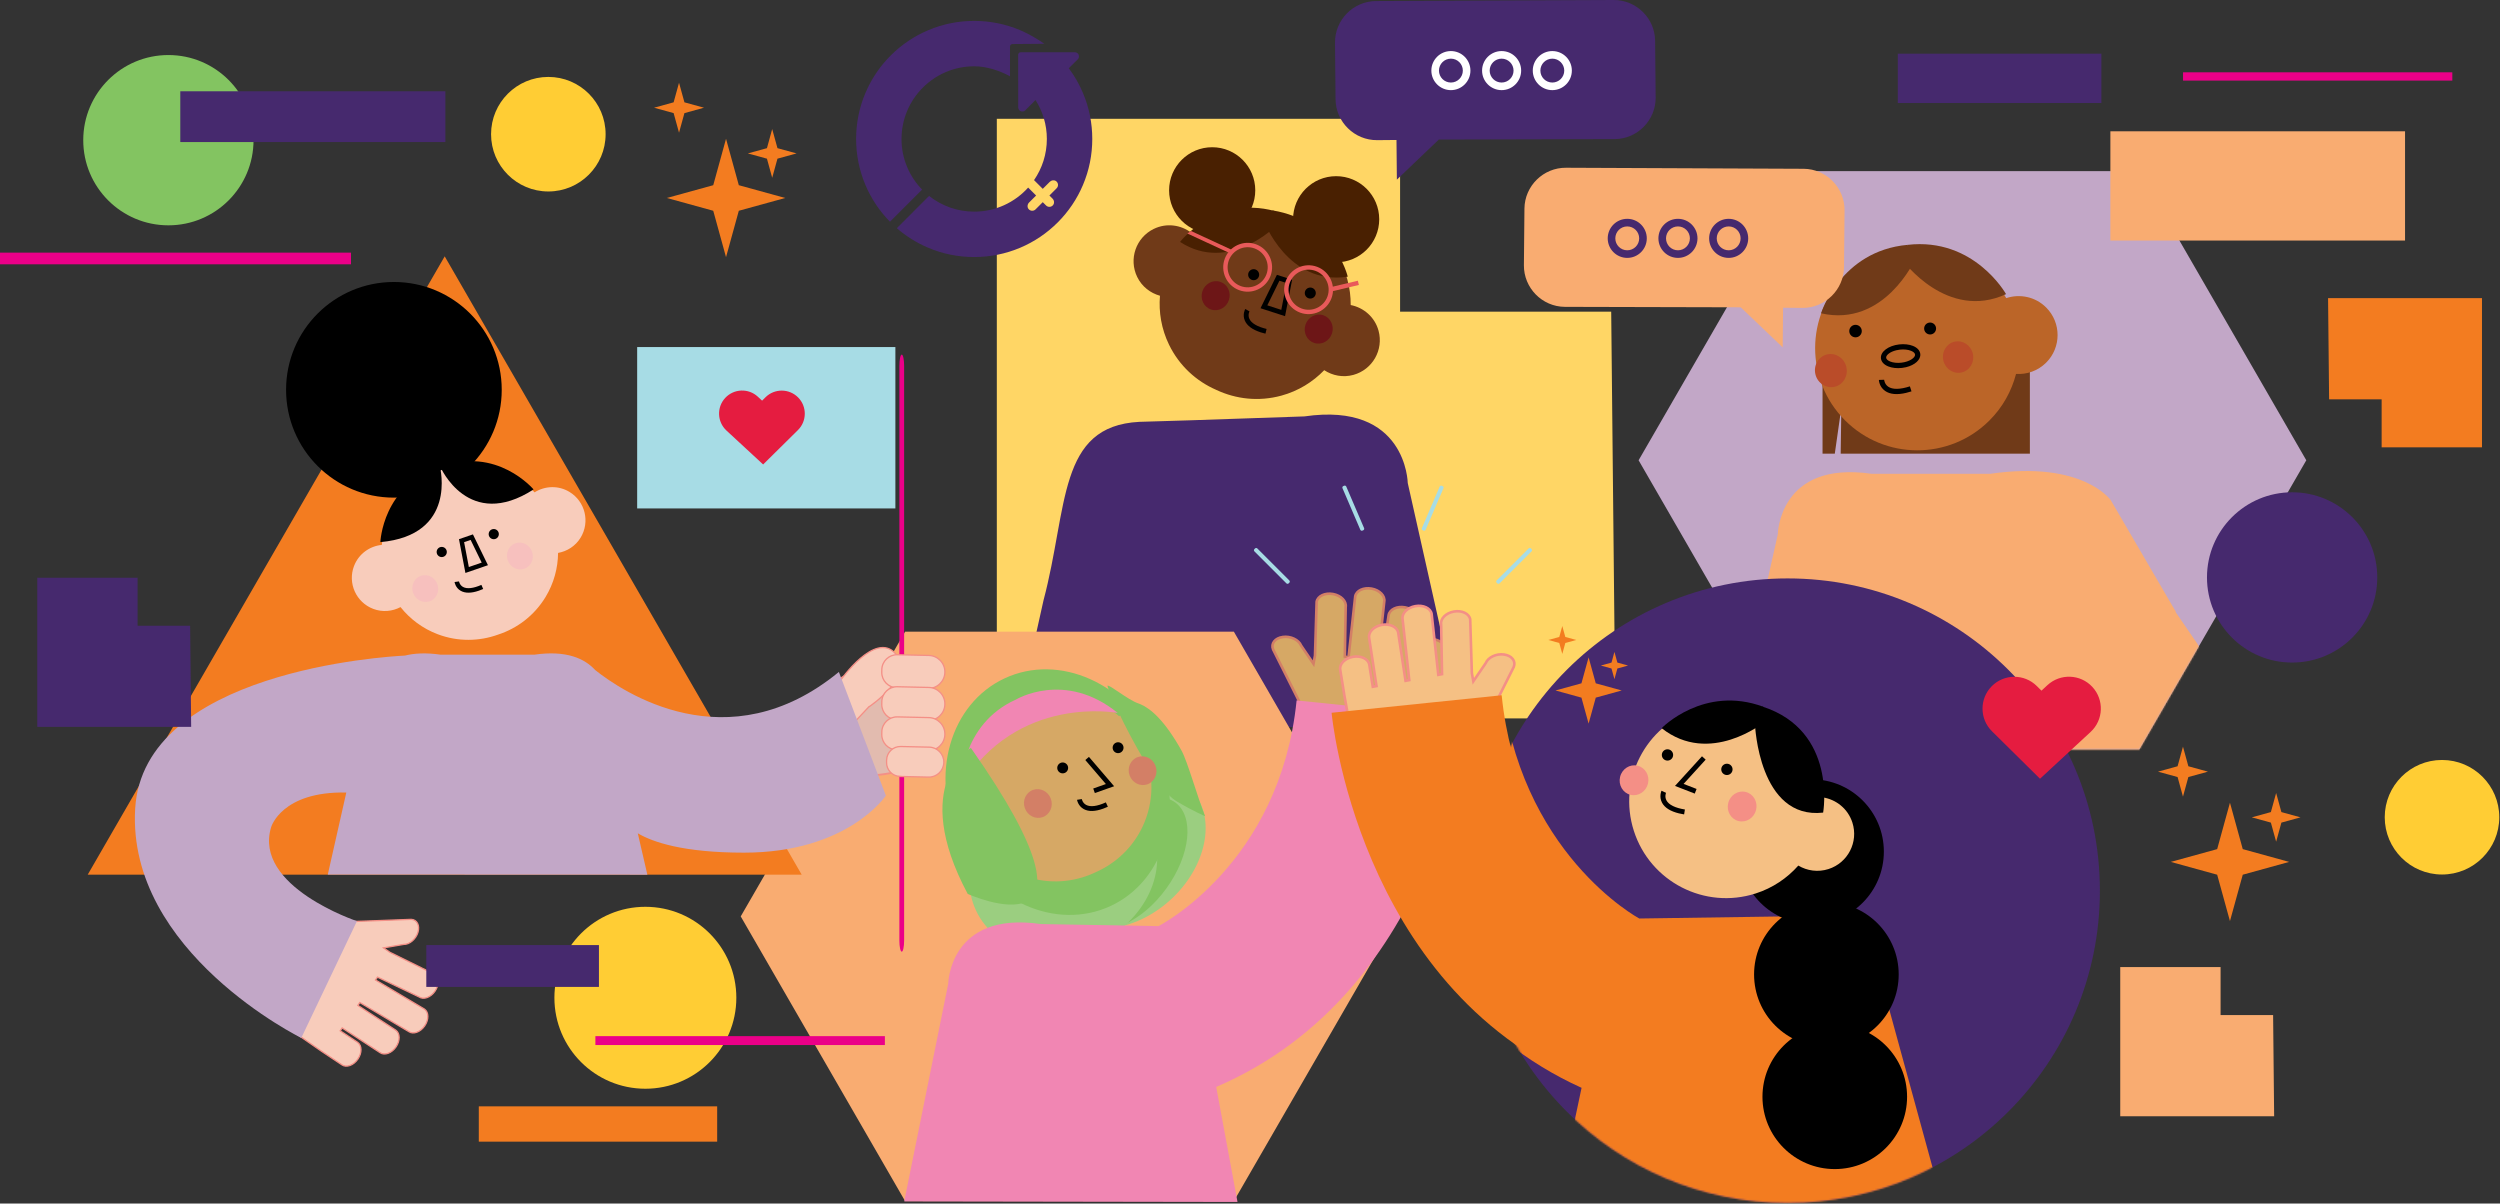 <svg width="1533" height="738" viewBox="0 0 1533 738" fill="none" xmlns="http://www.w3.org/2000/svg">
<rect x="0" y="0" width="1533" height="738" fill="#333333" stroke="none"/>
<path d="M256.3 571.691C255 575.941 251.06 579.261 247.49 579.111L235.18 581.241L239.05 583.931L266.58 597.501C269.3 599.391 269.36 604.021 266.71 607.831C264.06 611.641 259.71 613.201 256.98 611.311L231.49 599.161L230.26 600.931L260.27 618.771C262.99 620.661 263.05 625.291 260.4 629.101C257.75 632.911 253.4 634.471 250.67 632.581L220.66 614.741L219.43 616.511L242.67 631.691C245.39 633.581 245.45 638.211 242.8 642.021C240.15 645.831 235.8 647.391 233.07 645.501L209.83 630.321L208.6 632.091L219.28 639.151C222 641.041 222.06 645.671 219.41 649.481C216.76 653.291 212.41 654.851 209.68 652.961L196.96 644.491L176.22 630.081L174.28 628.731C164.97 622.261 164.76 606.291 173.82 593.261L182.94 580.141C189.75 570.341 199.93 564.871 208.52 565.511C208.68 565.431 208.84 565.371 208.99 565.381L252.16 563.751C255.73 563.911 257.58 567.481 256.28 571.741L256.3 571.691Z" fill="#F8CCBB" stroke="#F48F86" stroke-width="0.81" stroke-miterlimit="10"/>
<path d="M990.55 440.511H611.25V72.861H858.53V191.131H987.99C987.99 191.131 990.55 442.601 990.55 440.501V440.511Z" fill="#FFD665"/>
<path d="M439.77 678.411H293.6V700.061H439.77V678.411Z" fill="#F37C20"/>
<path d="M395.74 667.611C426.546 667.611 451.52 642.638 451.52 611.831C451.52 581.025 426.546 556.051 395.74 556.051C364.934 556.051 339.96 581.025 339.96 611.831C339.96 642.638 364.934 667.611 395.74 667.611Z" fill="#FFCD34"/>
<path d="M367.27 579.521H261.41V605.171H367.27V579.521Z" fill="#46296E"/>
<path d="M698.68 258.671C648.42 261.251 655.05 311.061 639.87 368.171L622.97 444.211L897.02 446.851L863.23 296.181C863.23 296.181 862.53 246.191 799.87 255.341L730.15 257.721" fill="#46296E"/>
<path d="M707.53 140.351C715.32 136.571 724.19 137.851 730.61 142.811C734.45 139.421 738.75 136.451 743.58 134.111C759.96 126.151 778.23 126.651 793.51 133.851C809 140.591 821.43 154.001 826.24 171.561C827.66 176.741 828.27 181.931 828.25 187.051C836.21 188.611 843.03 194.431 845.32 202.781C848.54 214.531 841.63 226.661 829.88 229.891C823.53 231.631 817.12 230.341 812.01 226.991C805.04 234.211 796.16 239.751 785.78 242.591C771.92 246.391 757.88 244.771 745.83 239.081C733.6 233.781 723.13 224.291 716.85 211.361C712.15 201.681 710.45 191.351 711.29 181.351C705.41 179.721 700.21 175.751 697.33 169.821C692 158.861 696.57 145.661 707.53 140.341V140.351Z" fill="#703A18"/>
<path d="M803.47 183.081C805.337 183.081 806.85 181.568 806.85 179.701C806.85 177.834 805.337 176.321 803.47 176.321C801.603 176.321 800.09 177.834 800.09 179.701C800.09 181.568 801.603 183.081 803.47 183.081Z" fill="black"/>
<path d="M768.74 171.821C770.607 171.821 772.12 170.308 772.12 168.441C772.12 166.574 770.607 165.061 768.74 165.061C766.873 165.061 765.36 166.574 765.36 168.441C765.36 170.308 766.873 171.821 768.74 171.821Z" fill="black"/>
<path d="M773.02 203.781C773.94 204.081 774.93 204.361 775.98 204.601L776.67 201.701C770.95 200.341 767.28 198.171 766.08 195.431C765.05 193.071 766.17 190.951 766.18 190.931L763.58 189.471C763.5 189.611 761.71 192.891 763.35 196.631C764.71 199.741 767.96 202.141 773.02 203.781Z" fill="black"/>
<path d="M753.587 183.945C755.112 179.243 752.703 174.249 748.206 172.791C743.709 171.332 738.827 173.961 737.302 178.663C735.777 183.365 738.186 188.359 742.683 189.817C747.18 191.276 752.062 188.647 753.587 183.945Z" fill="#6D1617"/>
<path d="M816.783 204.439C818.308 199.737 815.898 194.743 811.401 193.285C806.904 191.826 802.023 194.455 800.498 199.157C798.973 203.859 801.382 208.853 805.879 210.312C810.376 211.77 815.258 209.141 816.783 204.439Z" fill="#6D1617"/>
<path d="M772.93 189.001L787.99 193.881L792.32 171.541L783.01 168.521L772.94 189.001H772.93ZM785.7 190.011L777.12 187.231L784.53 172.151L788.88 173.561L785.69 190.011H785.7Z" fill="black"/>
<path d="M782.59 138.411C782.59 138.411 753.65 167.861 723.61 148.341C723.61 148.341 745.62 119.731 781.46 129.351L782.59 138.401V138.411Z" fill="#492001"/>
<path d="M774.83 135.131C774.83 135.131 789.68 175.341 826.44 169.661C826.44 169.661 818.41 135.191 780.38 129.031L774.83 135.131Z" fill="#492001"/>
<path d="M1311.86 104.951H1107.15L1004.79 282.241L1107.15 459.531H1311.86L1414.22 282.241L1311.86 104.951Z" fill="#C2A7C7"/>
<mask id="mask0_1212_140" style="mask-type:luminance" maskUnits="userSpaceOnUse" x="1004" y="104" width="411" height="356">
<path d="M1311.86 104.951H1107.15L1004.79 282.241L1107.15 459.531H1311.86L1414.22 282.241L1311.86 104.951Z" fill="white"/>
</mask>
<g mask="url(#mask0_1212_140)">
<path d="M1059.94 462.341H1059.4L1060.11 461.581L1090.14 327.691C1090.14 327.691 1090.78 282.221 1147.77 290.551H1220.29C1277.28 282.221 1294.34 306.751 1294.34 306.751L1333.66 374.191L1334.37 374.951H1333.83L1402.46 475.101L1203.81 498.721L1059.39 464.751L1059.93 462.351L1059.94 462.341Z" fill="#F9AC71"/>
</g>
<path d="M756.61 387.341H555.01L454.21 561.941L555.01 736.531H756.61L857.41 561.941L756.61 387.341Z" fill="#F9AC71"/>
<path d="M272.69 157.191L163.24 346.761L53.79 536.331H272.69H491.59L382.14 346.761L272.69 157.191Z" fill="#F37C20"/>
<path d="M1096.14 737.701C1201.91 737.701 1287.65 651.959 1287.65 546.191C1287.65 440.423 1201.91 354.681 1096.14 354.681C990.372 354.681 904.63 440.423 904.63 546.191C904.63 651.959 990.372 737.701 1096.14 737.701Z" fill="#46296E"/>
<mask id="mask1_1212_140" style="mask-type:luminance" maskUnits="userSpaceOnUse" x="904" y="354" width="384" height="384">
<path d="M1096.14 737.701C1201.91 737.701 1287.65 651.959 1287.65 546.191C1287.65 440.423 1201.91 354.681 1096.14 354.681C990.372 354.681 904.63 440.423 904.63 546.191C904.63 651.959 990.372 737.701 1096.14 737.701Z" fill="white"/>
</mask>
<g mask="url(#mask1_1212_140)">
<path d="M920.52 417.501L816.23 428.811C816.23 428.811 831.4 604.501 969.82 667.051L954.65 738.921H1191.35L1153.43 600.501C1153.43 600.501 1152.8 553.251 1096.54 561.901L1005.21 563.231C1005.21 563.231 930.63 523.301 920.51 417.491L920.52 417.501Z" fill="#F37C20"/>
</g>
<path d="M1294.09 147.501L1474.77 147.501V80.511L1294.09 80.511V147.501Z" fill="#F9AC71"/>
<path d="M1163.73 63.171L1288.58 63.171V32.921L1163.73 32.921V63.171Z" fill="#46296E"/>
<path d="M1338.64 49.421L1503.76 49.421V44.341L1338.64 44.341V49.421Z" fill="#EB0088"/>
<path d="M737.07 494.861C745.1 516.331 730.96 547.121 703.18 562.101C674.45 577.591 640.78 568.101 629.91 544.741C619.04 521.381 634.21 491.271 663.8 477.501C693.39 463.731 728.05 470.721 737.07 494.861Z" fill="#9BCE80"/>
<path d="M715.164 544.851C730.062 524.3 732.509 500.658 720.628 492.045C708.747 483.432 687.039 493.11 672.14 513.661C657.242 534.212 654.796 557.854 666.677 566.467C678.557 575.079 700.266 565.402 715.164 544.851Z" fill="#83C461"/>
<path d="M673.031 578.431C702.622 564.658 717.208 533.29 705.609 508.37C694.01 483.45 660.618 474.414 631.026 488.188C601.435 501.962 586.849 533.329 598.448 558.249C610.047 583.169 643.439 592.205 673.031 578.431Z" fill="#9BCE80"/>
<path d="M681.056 555.532C714.543 539.945 727.144 496.059 709.201 457.51C691.258 418.961 649.566 400.346 616.079 415.933C582.592 431.52 569.991 475.406 587.934 513.955C605.877 552.504 647.569 571.119 681.056 555.532Z" fill="#83C461"/>
<path d="M694.94 435.031C701.44 437.741 710.09 445.291 720.34 463.661L694.94 435.031Z" fill="#83C461"/>
<path d="M583.54 524.261V524.281C585.19 525.221 586.94 525.951 588.85 526.451C591.08 527.051 593.3 527.251 595.48 527.131C599.47 526.911 603.27 525.591 606.53 523.401C606.84 523.731 607.16 524.031 607.48 524.341V524.361C614.31 530.971 622.81 536.001 632.65 538.581C646.41 542.211 660.29 540.451 672.17 534.701C684.22 529.311 694.5 519.831 700.6 506.951C704.24 499.231 705.99 491.091 706.06 483.071C706.08 481.091 706 479.131 705.81 477.191C709.02 476.251 712.03 474.631 714.53 472.351C716.57 470.531 718.28 468.281 719.51 465.641C719.81 464.991 720.09 464.341 720.32 463.671C710.07 445.301 701.42 437.751 694.92 435.041C694.72 435.091 694.5 435.151 694.28 435.201C691.39 435.961 688.64 437.331 686.26 439.201C684.92 438.051 683.53 436.931 682.08 435.901C679.37 433.931 676.46 432.201 673.33 430.721C657.04 423.011 638.94 423.681 623.88 430.981C608.6 437.801 596.43 451.211 591.85 468.651C590.52 473.731 589.95 478.811 590 483.821V483.841C590 483.841 590.01 483.951 590.01 483.991C586.93 484.641 584.01 485.931 581.5 487.751H581.48C581.13 488.011 580.78 488.281 580.45 488.571L583.51 524.261H583.54Z" fill="#D6A865"/>
<path d="M685.41 437.191C685.41 437.191 623.87 425.221 589.18 482.151C589.18 482.151 588.8 444.231 623.02 428.951C623.02 428.951 652.92 410.861 685.4 437.181L685.41 437.191Z" fill="#F186B3"/>
<path d="M595.34 458.611C595.34 458.611 557.42 480.831 593.4 548.151C593.4 548.151 688.09 590.761 595.34 458.611Z" fill="#83C461"/>
<path d="M738.98 500.471C738.98 500.471 732.28 497.751 721.61 491.431C718.49 489.591 714.76 486.001 710.33 479.791C703.82 470.701 690.82 448.951 681.04 425.871C681.04 425.871 678.89 420.651 679.1 420.481C680.23 419.591 691.56 429.131 697.99 431.311C698.39 431.441 698.77 431.601 699.19 431.761C705.69 434.471 714.34 442.021 724.59 460.391C728.17 466.791 735.04 491.201 738.98 500.471Z" fill="#83C461"/>
<path d="M685.61 461.831C687.455 461.831 688.95 460.336 688.95 458.491C688.95 456.646 687.455 455.151 685.61 455.151C683.765 455.151 682.27 456.646 682.27 458.491C682.27 460.336 683.765 461.831 685.61 461.831Z" fill="black"/>
<path d="M651.64 474.221C653.485 474.221 654.98 472.726 654.98 470.881C654.98 469.036 653.485 467.541 651.64 467.541C649.795 467.541 648.3 469.036 648.3 470.881C648.3 472.726 649.795 474.221 651.64 474.221Z" fill="black"/>
<path d="M676.53 495.851C677.43 495.521 678.37 495.131 679.34 494.691L678.11 492.011C672.81 494.441 668.64 494.981 666.03 493.571C663.78 492.361 663.37 490.021 663.36 489.991L660.44 490.441C660.46 490.591 661.06 494.251 664.62 496.171C667.58 497.771 671.57 497.661 676.52 495.851H676.53Z" fill="black"/>
<path d="M639.459 501.037C643.858 499.432 646.066 494.404 644.389 489.807C642.712 485.21 637.786 482.785 633.386 484.39C628.987 485.995 626.779 491.022 628.456 495.619C630.133 500.216 635.059 502.642 639.459 501.037Z" fill="#D37F66"/>
<path d="M703.673 480.912C708.073 479.308 710.28 474.28 708.603 469.683C706.926 465.086 702 462.66 697.601 464.265C693.201 465.87 690.993 470.898 692.67 475.495C694.347 480.092 699.273 482.517 703.673 480.912Z" fill="#D37F66"/>
<path d="M683.18 482.121L667.74 464.121L665.5 466.041L678.13 480.771L670.37 483.521L671.35 486.301L683.18 482.121Z" fill="black"/>
<path d="M884.628 298.075L884.104 297.85C883.607 297.637 883.03 297.867 882.817 298.365L871.881 323.869C871.667 324.366 871.898 324.943 872.395 325.156L872.919 325.381C873.416 325.594 873.993 325.364 874.206 324.866L885.142 299.362C885.356 298.865 885.125 298.288 884.628 298.075Z" fill="#A7DCE5"/>
<path d="M939.149 336.715L938.746 336.312C938.364 335.929 937.743 335.929 937.36 336.312L917.738 355.934C917.355 356.317 917.355 356.938 917.738 357.32L918.141 357.723C918.524 358.106 919.144 358.106 919.527 357.723L939.149 338.101C939.532 337.718 939.532 337.098 939.149 336.715Z" fill="#A7DCE5"/>
<path d="M835.43 325.374L835.954 325.15C836.452 324.936 836.682 324.36 836.469 323.863L825.532 298.359C825.319 297.861 824.743 297.631 824.245 297.844L823.721 298.069C823.224 298.282 822.994 298.858 823.207 299.356L834.143 324.86C834.357 325.357 834.933 325.588 835.43 325.374Z" fill="#A7DCE5"/>
<path d="M790.21 357.717L790.613 357.314C790.995 356.931 790.995 356.311 790.613 355.928L770.99 336.306C770.608 335.923 769.987 335.923 769.604 336.306L769.201 336.709C768.819 337.091 768.819 337.712 769.201 338.095L788.824 357.717C789.206 358.1 789.827 358.1 790.21 357.717Z" fill="#A7DCE5"/>
<path d="M241.54 305.151C278.057 305.151 307.66 275.548 307.66 239.031C307.66 202.514 278.057 172.911 241.54 172.911C205.023 172.911 175.42 202.514 175.42 239.031C175.42 275.548 205.023 305.151 241.54 305.151Z" fill="black"/>
<path d="M217.08 347.111C219.91 339.631 226.69 334.871 234.14 334.121C234.57 329.411 235.58 324.691 237.34 320.051C243.29 304.321 255.89 293.061 270.72 288.211C285.4 282.911 302.25 284.041 316.62 292.781C320.86 295.361 324.56 298.461 327.79 301.911C334.13 297.911 342.4 297.501 349.23 301.661C358.84 307.511 361.9 320.041 356.05 329.661C352.89 334.861 347.76 338.061 342.21 339.051C342.11 348.321 339.65 357.671 334.49 366.161C327.59 377.501 317.13 385.321 305.42 389.141C293.85 393.331 280.79 393.601 268.37 388.901C259.08 385.381 251.38 379.521 245.6 372.271C240.61 374.901 234.6 375.531 228.91 373.381C218.38 369.401 213.08 357.631 217.07 347.111H217.08Z" fill="#F8CCBB"/>
<path d="M302.77 330.641C304.493 330.641 305.89 329.244 305.89 327.521C305.89 325.798 304.493 324.401 302.77 324.401C301.047 324.401 299.65 325.798 299.65 327.521C299.65 329.244 301.047 330.641 302.77 330.641Z" fill="black"/>
<path d="M270.87 341.601C272.593 341.601 273.99 340.204 273.99 338.481C273.99 336.758 272.593 335.361 270.87 335.361C269.147 335.361 267.75 336.758 267.75 338.481C267.75 340.204 269.147 341.601 270.87 341.601Z" fill="black"/>
<path d="M293.65 362.201C294.5 361.911 295.38 361.561 296.29 361.171L295.19 358.651C290.21 360.821 286.3 361.261 283.9 359.901C281.82 358.731 281.48 356.541 281.47 356.521L278.74 356.891C278.76 357.031 279.25 360.451 282.54 362.301C285.27 363.841 289 363.811 293.64 362.211L293.65 362.201Z" fill="black"/>
<path d="M263.462 368.723C267.593 367.303 269.738 362.649 268.252 358.33C266.767 354.011 262.214 351.662 258.083 353.083C253.952 354.503 251.807 359.157 253.292 363.476C254.778 367.795 259.331 370.144 263.462 368.723Z" fill="#F7C0BE"/>
<path d="M321.485 348.765C325.616 347.344 327.761 342.691 326.276 338.372C324.79 334.053 320.237 331.703 316.106 333.124C311.975 334.545 309.83 339.198 311.316 343.517C312.801 347.836 317.354 350.186 321.485 348.765Z" fill="#F7C0BE"/>
<path d="M285.38 351.341L299.21 346.581L290 327.681L281.45 330.621L285.39 351.331L285.38 351.341ZM295.37 344.991L287.49 347.701L284.59 332.451L288.59 331.071L295.37 344.981V344.991Z" fill="black"/>
<path d="M270.1 286.421C270.1 286.421 287.25 325.911 327.18 300.121C327.18 300.121 304.54 273.241 270.1 286.421Z" fill="black"/>
<path d="M269.82 286.521C269.82 286.521 280.58 328.201 233.24 332.431C233.24 332.431 234.56 297.321 269.82 286.521Z" fill="black"/>
<path d="M551.05 410.061C519.19 413.901 510.93 407.851 508.44 438.281C506.95 456.481 501.13 473.231 528.59 475.241C540.41 476.111 565.2 473.621 566.82 455.431C568.43 437.241 562.82 408.641 551.05 410.061Z" fill="#E2BBAF" stroke="#F48F86" stroke-width="1.15" stroke-miterlimit="10"/>
<path d="M549 400.681C536.57 386.891 515.46 417.141 515.46 417.141L515.64 417.311L512.05 421.281L522.21 444.711L532.77 433.431L532.81 433.471C532.81 433.471 561.43 414.471 549.01 400.691L549 400.681Z" fill="#F8CCBB" stroke="#F48F86" stroke-width="0.81" stroke-miterlimit="10"/>
<path d="M396.96 536.371L201 536.291L212.36 485.971C172.64 485.171 166.27 507.181 166.27 507.181C155.08 543.561 218.88 564.831 218.88 564.831L184.74 636.471C184.74 636.471 77.84 583.861 82.88 495.991C87.71 411.711 236.18 402.601 248.3 402.001C254.09 400.551 261.28 400.151 270.27 401.461H327.57C347.47 398.551 358.66 403.951 364.97 410.871C381.28 423.881 446.16 468.171 514.4 412.031L543.22 487.871C543.22 487.871 519.99 522.851 456.19 522.851C418.98 522.851 400.25 516.381 391.09 510.981" fill="#C2A7C7"/>
<path d="M390.71 311.771H549.05V212.811H390.71V311.771Z" fill="#A7DCE5"/>
<path d="M467.95 284.811L489.29 263.721C494.85 258.231 494.9 249.271 489.41 243.721C483.92 238.171 474.96 238.111 469.41 243.601L467.31 245.681L464.68 243.241C458.94 237.941 450 238.291 444.69 244.021C439.39 249.751 439.74 258.701 445.47 264.011L467.96 284.811H467.95Z" fill="#E51C40"/>
<path d="M542.61 635.361H365.09V640.821H542.61V635.361Z" fill="#EB0088"/>
<path d="M1250.94 477.531L1221.48 448.411C1213.81 440.831 1213.74 428.471 1221.32 420.801C1228.9 413.131 1241.26 413.061 1248.93 420.641L1251.83 423.511L1255.46 420.151C1263.38 412.831 1275.73 413.311 1283.05 421.231C1290.37 429.151 1289.89 441.501 1281.97 448.821L1250.93 477.531H1250.94Z" fill="#E51C40"/>
<path d="M103.26 138.171C132.095 138.171 155.47 114.796 155.47 85.961C155.47 57.126 132.095 33.751 103.26 33.751C74.425 33.751 51.05 57.126 51.05 85.961C51.05 114.796 74.425 138.171 103.26 138.171Z" fill="#83C461"/>
<path d="M437.36 113.561L445.2 85.101L453.04 113.561L481.5 121.401L453.04 129.241L445.2 157.701L437.36 129.241L408.9 121.401L437.36 113.561Z" fill="#F37C20"/>
<path d="M413.07 62.741L416.38 50.741L419.69 62.741L431.69 66.051L419.69 69.361L416.38 81.361L413.07 69.361L401.07 66.051L413.07 62.741Z" fill="#F37C20"/>
<path d="M470.29 90.851L473.51 79.141L476.74 90.851L488.45 94.071L476.74 97.301L473.51 109.011L470.29 97.301L458.58 94.071L470.29 90.851Z" fill="#F37C20"/>
<path d="M969.74 419.011L974.13 403.091L978.52 419.011L994.44 423.401L978.52 427.791L974.13 443.711L969.74 427.791L953.82 423.401L969.74 419.011Z" fill="#F37C20"/>
<path d="M956.15 390.581L958 383.861L959.85 390.581L966.57 392.431L959.85 394.281L958 401.001L956.15 394.281L949.43 392.431L956.15 390.581Z" fill="#F37C20"/>
<path d="M988.17 406.301L989.97 399.751L991.78 406.301L998.33 408.111L991.78 409.921L989.97 416.471L988.17 409.921L981.62 408.111L988.17 406.301Z" fill="#F37C20"/>
<path d="M1427.57 182.831H1521.95V274.311H1460.42V244.881H1428.21C1428.21 244.881 1427.57 182.311 1427.57 182.831Z" fill="#F37C20"/>
<path d="M552.95 583.571C553.76 583.571 554.41 580.511 554.41 576.741V224.271C554.41 220.501 553.76 217.441 552.95 217.441C552.14 217.441 551.49 220.501 551.49 224.271V576.741C551.49 580.511 552.14 583.571 552.95 583.571Z" fill="#EB0088"/>
<path d="M549.8 421.711C558.39 421.901 569.14 422.141 569.14 422.141C574.67 422.251 579.28 417.821 579.4 412.291V412.171C579.51 406.641 575.08 402.031 569.55 401.911C569.55 401.911 558.83 401.671 550.24 401.481C545.12 401.371 540.84 405.471 540.73 410.591L540.7 412.211C540.6 417.321 544.69 421.591 549.8 421.701V421.711Z" fill="#F8CCBB" stroke="#F48F86" stroke-width="0.81" stroke-miterlimit="10"/>
<path d="M549.8 441.341C558.39 441.531 569.14 441.771 569.14 441.771C574.67 441.881 579.28 437.451 579.4 431.921V431.801C579.51 426.271 575.08 421.661 569.55 421.541C569.55 421.541 558.83 421.301 550.24 421.111C545.12 421.001 540.84 425.101 540.73 430.221L540.7 431.841C540.6 436.951 544.69 441.221 549.8 441.331V441.341Z" fill="#F8CCBB" stroke="#F48F86" stroke-width="0.81" stroke-miterlimit="10"/>
<path d="M549.8 459.831C558.39 460.021 569.14 460.261 569.14 460.261C574.67 460.371 579.28 455.941 579.4 450.411V450.291C579.51 444.761 575.08 440.151 569.55 440.031C569.55 440.031 558.83 439.791 550.24 439.601C545.12 439.491 540.84 443.591 540.73 448.711L540.7 450.331C540.6 455.441 544.69 459.711 549.8 459.821V459.831Z" fill="#F8CCBB" stroke="#F48F86" stroke-width="0.81" stroke-miterlimit="10"/>
<path d="M743.31 143.121C757.901 143.121 769.73 131.292 769.73 116.701C769.73 102.11 757.901 90.281 743.31 90.281C728.719 90.281 716.89 102.11 716.89 116.701C716.89 131.292 728.719 143.121 743.31 143.121Z" fill="#492001"/>
<path d="M819.32 160.871C833.911 160.871 845.74 149.042 845.74 134.451C845.74 119.86 833.911 108.031 819.32 108.031C804.729 108.031 792.9 119.86 792.9 134.451C792.9 149.042 804.729 160.871 819.32 160.871Z" fill="#492001"/>
<path d="M1110.84 566.551C1135.33 566.551 1155.18 546.699 1155.18 522.211C1155.18 497.723 1135.33 477.871 1110.84 477.871C1086.35 477.871 1066.5 497.723 1066.5 522.211C1066.5 546.699 1086.35 566.551 1110.84 566.551Z" fill="black"/>
<path d="M1040.27 434.831C1071.49 424.811 1104.92 441.991 1114.94 473.211C1116.62 478.441 1117.47 483.721 1117.68 488.951C1125.92 490.191 1133.17 495.931 1135.89 504.411C1139.71 516.321 1133.16 529.081 1121.24 532.901C1114.8 534.971 1108.12 533.981 1102.73 530.771C1095.91 538.461 1087.05 544.521 1076.55 547.881C1045.33 557.901 1011.9 540.721 1001.88 509.501C991.86 478.281 1009.04 444.851 1040.26 434.831H1040.27Z" fill="#F5C084"/>
<path d="M1058.94 475.251C1060.86 475.251 1062.41 473.698 1062.41 471.781C1062.41 469.865 1060.86 468.311 1058.94 468.311C1057.02 468.311 1055.47 469.865 1055.47 471.781C1055.47 473.698 1057.02 475.251 1058.94 475.251Z" fill="black"/>
<path d="M1022.5 466.401C1024.42 466.401 1025.97 464.848 1025.97 462.931C1025.97 461.015 1024.42 459.461 1022.5 459.461C1020.58 459.461 1019.03 461.015 1019.03 462.931C1019.03 464.848 1020.58 466.401 1022.5 466.401Z" fill="black"/>
<path d="M1029.61 498.781C1030.58 499.021 1031.61 499.221 1032.7 499.401L1033.18 496.381C1027.22 495.431 1023.29 493.491 1021.86 490.781C1020.62 488.441 1021.61 486.181 1021.61 486.161L1018.84 484.871C1018.77 485.021 1017.19 488.511 1019.16 492.221C1020.79 495.301 1024.31 497.501 1029.61 498.791V498.781Z" fill="black"/>
<path d="M1039.23 486.631L1040.34 483.781L1032.37 480.691L1045.92 465.811L1043.66 463.751L1027.1 481.931L1039.23 486.631Z" fill="black"/>
<path d="M1010.54 480.531C1011.74 475.599 1008.88 470.671 1004.16 469.524C999.434 468.377 994.635 471.446 993.437 476.378C992.239 481.31 995.097 486.238 999.819 487.385C1004.54 488.532 1009.34 485.463 1010.54 480.531Z" fill="#F48F86"/>
<path d="M1076.83 496.623C1078.03 491.691 1075.17 486.763 1070.45 485.616C1065.73 484.469 1060.93 487.538 1059.73 492.47C1058.53 497.402 1061.39 502.33 1066.11 503.477C1070.83 504.624 1075.63 501.555 1076.83 496.623Z" fill="#F48F86"/>
<path d="M1081.6 442.981C1081.6 442.981 1048.43 469.831 1018.91 446.511C1018.91 446.511 1044.76 419.861 1081.3 433.401L1081.6 442.981Z" fill="black"/>
<path d="M1076.17 444.401C1076.17 444.401 1078.52 502.771 1117.95 498.291C1117.95 498.291 1126.82 448.091 1080.63 433.241L1076.17 444.391V444.401Z" fill="black"/>
<path d="M1117.58 213.481V278.171H1125.1L1129.11 250.041L1128.71 278.171H1244.72V213.481C1244.72 213.481 1118.01 213.071 1117.58 213.481Z" fill="#703A18"/>
<path d="M1131.53 169.071C1156.06 144.681 1195.72 144.801 1220.11 169.341C1224.19 173.451 1227.52 178.001 1230.23 182.811C1238.57 180.031 1248.14 181.951 1254.76 188.611C1264.07 197.971 1264.02 213.111 1254.66 222.411C1249.6 227.441 1242.85 229.721 1236.24 229.281C1233.51 239.781 1228.09 249.721 1219.84 257.921C1195.31 282.311 1155.65 282.191 1131.26 257.651C1106.87 233.121 1106.99 193.461 1131.53 169.071Z" fill="#BB6528"/>
<path d="M1183.54 205.101C1185.56 205.101 1187.2 203.462 1187.2 201.441C1187.2 199.42 1185.56 197.781 1183.54 197.781C1181.52 197.781 1179.88 199.42 1179.88 201.441C1179.88 203.462 1181.52 205.101 1183.54 205.101Z" fill="black"/>
<path d="M1137.81 206.861C1139.93 206.861 1141.65 205.142 1141.65 203.021C1141.65 200.9 1139.93 199.181 1137.81 199.181C1135.69 199.181 1133.97 200.9 1133.97 203.021C1133.97 205.142 1135.69 206.861 1137.81 206.861Z" fill="black"/>
<path d="M1168.76 225.181C1174.21 223.881 1177.92 220.571 1177.52 217.041C1177.28 214.921 1175.68 213.171 1173 212.101C1170.66 211.171 1167.69 210.851 1164.64 211.191C1157.88 211.951 1152.93 215.721 1153.39 219.761C1153.63 221.881 1155.23 223.631 1157.91 224.701C1160.25 225.631 1163.22 225.961 1166.27 225.611C1167.13 225.511 1167.97 225.371 1168.76 225.181ZM1162.89 214.771C1163.56 214.611 1164.26 214.491 1165 214.401C1167.5 214.121 1169.98 214.371 1171.81 215.101C1173.31 215.691 1174.22 216.531 1174.32 217.401C1174.53 219.291 1170.97 221.841 1165.91 222.401C1163.41 222.681 1160.93 222.431 1159.1 221.701C1157.61 221.101 1156.69 220.271 1156.59 219.401C1156.41 217.781 1158.97 215.691 1162.89 214.761V214.771Z" fill="black"/>
<path d="M1168.93 240.881C1169.95 240.641 1171.02 240.331 1172.13 239.981L1171.14 236.911C1165.08 238.881 1160.46 238.941 1157.81 237.081C1155.52 235.481 1155.37 232.881 1155.36 232.861L1152.13 232.971C1152.13 233.141 1152.32 237.191 1155.95 239.721C1158.96 241.831 1163.32 242.221 1168.92 240.891L1168.93 240.881Z" fill="black"/>
<path d="M1125.05 237.164C1130.29 235.918 1133.48 230.469 1132.18 224.994C1130.88 219.519 1125.58 216.091 1120.34 217.337C1115.1 218.583 1111.91 224.032 1113.21 229.507C1114.51 234.982 1119.82 238.41 1125.05 237.164Z" fill="#BA4C29"/>
<path d="M1202.94 228.383C1207.93 227.197 1210.97 222.015 1209.73 216.808C1208.49 211.602 1203.44 208.343 1198.46 209.529C1193.47 210.715 1190.43 215.897 1191.67 221.103C1192.91 226.31 1197.96 229.569 1202.94 228.383Z" fill="#BA4C29"/>
<path d="M1166.97 159.911C1166.97 159.911 1193.98 196.941 1230.12 180.371C1230.12 180.371 1210.59 145.391 1169.67 150.151L1166.97 159.911Z" fill="#703A18"/>
<path d="M1174.27 159.151C1174.27 159.151 1155.43 200.931 1116.66 192.121C1116.66 192.121 1128.61 153.881 1169.63 150.151L1174.28 159.151H1174.27Z" fill="#703A18"/>
<path d="M843.67 0.641L989.38 0.001C1003.29 -0.129 1014.79 11.141 1014.92 25.051L1015.25 59.761C1015.38 73.671 1004.11 85.171 990.2 85.301L882.28 85.581L856.56 110.151L856.33 85.831L844.5 85.941C830.59 86.071 819.09 74.801 818.96 60.891L818.63 26.181C818.5 12.271 829.77 0.771 843.68 0.641H843.67Z" fill="#46296E"/>
<path d="M889.69 55.271C883.09 55.271 877.71 49.901 877.71 43.291C877.71 36.681 883.08 31.311 889.69 31.311C896.3 31.311 901.67 36.681 901.67 43.291C901.67 49.901 896.3 55.271 889.69 55.271ZM889.69 35.971C885.65 35.971 882.37 39.251 882.37 43.291C882.37 47.331 885.65 50.611 889.69 50.611C893.73 50.611 897.01 47.331 897.01 43.291C897.01 39.251 893.73 35.971 889.69 35.971Z" fill="white"/>
<path d="M920.79 55.271C914.19 55.271 908.81 49.901 908.81 43.291C908.81 36.681 914.18 31.311 920.79 31.311C927.4 31.311 932.77 36.681 932.77 43.291C932.77 49.901 927.4 55.271 920.79 55.271ZM920.79 35.971C916.75 35.971 913.47 39.251 913.47 43.291C913.47 47.331 916.75 50.611 920.79 50.611C924.83 50.611 928.11 47.331 928.11 43.291C928.11 39.251 924.83 35.971 920.79 35.971Z" fill="white"/>
<path d="M951.88 55.271C945.28 55.271 939.9 49.901 939.9 43.291C939.9 36.681 945.27 31.311 951.88 31.311C958.49 31.311 963.86 36.681 963.86 43.291C963.86 49.901 958.49 55.271 951.88 55.271ZM951.88 35.971C947.84 35.971 944.56 39.251 944.56 43.291C944.56 47.331 947.84 50.611 951.88 50.611C955.92 50.611 959.2 47.331 959.2 43.291C959.2 39.251 955.92 35.971 951.88 35.971Z" fill="white"/>
<path d="M1106.04 103.501L960.33 102.861C946.42 102.731 934.92 114.001 934.79 127.911L934.46 162.621C934.33 176.531 945.6 188.031 959.51 188.161L1067.43 188.441L1093.15 213.011L1093.38 188.691L1105.21 188.801C1119.12 188.931 1130.62 177.661 1130.75 163.751L1131.08 129.041C1131.21 115.131 1119.94 103.631 1106.03 103.501H1106.04Z" fill="#F9AC71"/>
<path d="M1060.02 158.141C1066.62 158.141 1072 152.771 1072 146.161C1072 139.551 1066.63 134.181 1060.02 134.181C1053.41 134.181 1048.04 139.551 1048.04 146.161C1048.04 152.771 1053.41 158.141 1060.02 158.141ZM1060.02 138.841C1064.06 138.841 1067.34 142.121 1067.34 146.161C1067.34 150.201 1064.06 153.481 1060.02 153.481C1055.98 153.481 1052.7 150.201 1052.7 146.161C1052.7 142.121 1055.98 138.841 1060.02 138.841Z" fill="#46296E"/>
<path d="M1028.92 158.141C1035.52 158.141 1040.9 152.771 1040.9 146.161C1040.9 139.551 1035.53 134.181 1028.92 134.181C1022.31 134.181 1016.94 139.551 1016.94 146.161C1016.94 152.771 1022.31 158.141 1028.92 158.141ZM1028.92 138.841C1032.96 138.841 1036.24 142.121 1036.24 146.161C1036.24 150.201 1032.96 153.481 1028.92 153.481C1024.88 153.481 1021.6 150.201 1021.6 146.161C1021.6 142.121 1024.88 138.841 1028.92 138.841Z" fill="#46296E"/>
<path d="M997.83 158.141C1004.43 158.141 1009.81 152.771 1009.81 146.161C1009.81 139.551 1004.44 134.181 997.83 134.181C991.22 134.181 985.85 139.551 985.85 146.161C985.85 152.771 991.22 158.141 997.83 158.141ZM997.83 138.841C1001.87 138.841 1005.15 142.121 1005.15 146.161C1005.15 150.201 1001.87 153.481 997.83 153.481C993.79 153.481 990.51 150.201 990.51 146.161C990.51 142.121 993.79 138.841 997.83 138.841Z" fill="#46296E"/>
<path d="M797.21 191.691C804.95 194.571 813.59 190.601 816.47 182.861C819.35 175.121 815.38 166.481 807.64 163.601C799.9 160.721 791.26 164.691 788.38 172.431C785.5 180.171 789.47 188.811 797.21 191.691ZM806.71 166.121C813.07 168.481 816.32 175.571 813.96 181.931C811.6 188.291 804.51 191.541 798.15 189.181C791.79 186.821 788.54 179.731 790.9 173.371C793.26 167.011 800.35 163.761 806.71 166.121Z" fill="#E95A5A"/>
<path d="M832.645 172.129L816.668 175.918L817.286 178.526L833.263 174.737L832.645 172.129Z" fill="#E95A5A"/>
<path d="M759.85 177.931C767.59 180.811 776.23 176.841 779.11 169.101C781.99 161.361 778.02 152.721 770.28 149.841C762.54 146.961 753.9 150.931 751.02 158.671C748.14 166.411 752.11 175.051 759.85 177.931ZM769.35 152.361C775.71 154.721 778.96 161.811 776.6 168.171C774.24 174.531 767.15 177.781 760.79 175.421C754.43 173.061 751.18 165.971 753.54 159.611C755.9 153.251 762.99 150.001 769.35 152.361Z" fill="#E95A5A"/>
<path d="M753.24 154.831L755.42 153.251L730.29 141.631L728.12 143.201L753.24 154.831Z" fill="#E95A5A"/>
<path d="M551.89 476.121C559.69 476.291 569.44 476.511 569.44 476.511C574.46 476.611 578.64 472.591 578.75 467.571V467.461C578.85 462.441 574.83 458.261 569.82 458.151C569.82 458.151 560.09 457.931 552.3 457.761C547.65 457.661 543.77 461.381 543.67 466.031L543.64 467.501C543.55 472.141 547.26 476.011 551.9 476.111L551.89 476.121Z" fill="#F8CCBB" stroke="#F48F86" stroke-width="0.81" stroke-miterlimit="10"/>
<path d="M786.66 390.581C791.41 389.951 796.42 392.341 797.86 395.911L805.44 407.021L806.35 402.031L807.36 369.001C808 365.491 812.5 363.361 817.42 364.261C822.34 365.151 825.81 368.731 825.17 372.241L824.64 402.641L826.92 403.061L831.01 365.691C831.65 362.181 836.15 360.051 841.07 360.951C845.99 361.841 849.46 365.421 848.82 368.931L844.73 406.301L847.01 406.721L851.52 377.171C852.16 373.661 856.66 371.531 861.58 372.431C866.5 373.321 869.97 376.901 869.33 380.411L864.82 409.961L867.1 410.381L869.25 396.761C869.89 393.251 874.39 391.121 879.31 392.021C884.23 392.911 887.7 396.491 887.06 400.001L884.43 416.251L879.56 443.011L879.1 445.521C876.91 457.541 861.36 464.861 844.54 461.801L827.62 458.721C814.98 456.421 805.07 448.881 801.86 440.181C801.71 440.061 801.58 439.921 801.52 439.781L780.65 398.201C779.21 394.631 781.89 391.231 786.64 390.601L786.66 390.581Z" fill="#D6A865" stroke="#D37F66" stroke-width="1.61" stroke-miterlimit="10"/>
<path d="M795.08 429.491L899.37 440.231C899.37 440.231 884.2 607.091 745.78 666.511L758.84 737.041L554.47 736.701L581.44 603.301C581.44 603.301 582.07 558.421 638.33 566.641L710.38 567.901C710.38 567.901 784.96 529.981 795.08 429.481V429.491Z" fill="#F186B3"/>
<path d="M922.23 401.331C917.48 400.701 912.47 403.091 911.03 406.661L903.45 417.771L902.54 412.781L901.53 379.751C900.89 376.241 896.39 374.111 891.47 375.011C886.55 375.901 883.08 379.481 883.72 382.991L884.25 413.391L881.97 413.811L877.88 376.441C877.24 372.931 872.74 370.801 867.82 371.701C862.9 372.591 859.43 376.171 860.07 379.681L864.16 417.051L861.88 417.471L857.37 387.921C856.73 384.411 852.23 382.281 847.31 383.181C842.39 384.071 838.92 387.651 839.56 391.161L844.07 420.711L841.79 421.131L839.64 407.511C839 404.001 834.5 401.871 829.58 402.771C824.66 403.661 821.19 407.241 821.83 410.751L824.46 427.001L829.33 453.761L829.79 456.271C831.98 468.291 847.53 475.611 864.35 472.551L881.27 469.471C893.91 467.171 903.82 459.631 907.03 450.931C907.18 450.811 907.31 450.671 907.37 450.531L928.24 408.951C929.68 405.381 927 401.981 922.25 401.351L922.23 401.331Z" fill="#F5C084" stroke="#F48F86" stroke-width="1.61" stroke-miterlimit="10"/>
<path d="M920.82 426.331L816.53 437.071C816.53 437.071 831.7 603.931 970.12 663.351L987.92 700.741L1165.56 704.801L1153.74 600.141C1153.74 600.141 1153.11 555.261 1091.89 563.481L1000.56 564.741C1000.56 564.741 930.95 526.821 920.83 426.321L920.82 426.331Z" fill="#F37C20"/>
<path d="M1119.94 641.871C1144.43 641.871 1164.28 622.019 1164.28 597.531C1164.28 573.043 1144.43 553.191 1119.94 553.191C1095.45 553.191 1075.6 573.043 1075.6 597.531C1075.6 622.019 1095.45 641.871 1119.94 641.871Z" fill="black"/>
<path d="M1125.08 716.881C1149.57 716.881 1169.42 697.029 1169.42 672.541C1169.42 648.053 1149.57 628.201 1125.08 628.201C1100.59 628.201 1080.74 648.053 1080.74 672.541C1080.74 697.029 1100.59 716.881 1125.08 716.881Z" fill="black"/>
<path d="M117.24 445.731H22.85V354.251H84.38V383.681H116.59C116.59 383.681 117.23 446.251 117.23 445.731H117.24Z" fill="#46296E"/>
<path d="M552.82 85.211C552.82 60.641 572.81 40.651 597.38 40.651C605.05 40.651 613.01 43.331 619.32 46.761V28.561C619.32 27.701 620.01 27.011 620.87 27.011L640.35 26.851C636.04 23.761 630.5 20.601 625.57 18.511C616.63 14.731 607.15 12.821 597.38 12.821C587.61 12.821 578.13 14.731 569.19 18.511C560.57 22.161 552.83 27.381 546.18 34.021C539.54 40.661 534.32 48.401 530.67 57.031C526.89 65.961 524.97 75.451 524.97 85.211C524.97 94.971 526.89 104.461 530.67 113.401C534.23 121.831 539.3 129.421 545.73 135.961L565.43 116.261C557.62 108.231 552.8 97.271 552.8 85.211H552.82Z" fill="#46296E"/>
<path d="M664.08 57.021C661.79 51.601 658.87 46.521 655.37 41.851C657.51 39.731 659.7 37.571 661.07 36.191C661.59 35.671 661.82 34.341 661.38 33.441C660.94 32.561 660.01 32.031 659.02 32.031H625.89C625.03 32.041 624.34 32.741 624.34 33.591V49.751L624.36 49.771V65.781C624.36 66.771 624.88 67.701 625.77 68.141C626.67 68.581 628 68.361 628.52 67.831C630.07 66.281 632.62 63.711 634.97 61.331C639.37 68.241 641.93 76.431 641.93 85.211C641.93 94.571 639.03 103.271 634.07 110.451L639.42 115.801L643.74 111.481C644.76 110.461 646.39 110.221 647.56 111.061C649.05 112.131 649.17 114.211 647.93 115.451L643.5 119.881L645.41 121.791C646.5 122.881 646.69 124.651 645.69 125.821C645.11 126.501 644.3 126.841 643.49 126.841C642.75 126.841 642.01 126.561 641.45 126.001L639.42 123.971L634.99 128.401C634.43 128.961 633.69 129.241 632.95 129.241C632.14 129.241 631.33 128.901 630.75 128.221C629.75 127.051 629.95 125.271 631.03 124.191L635.34 119.891L630.47 115.021C622.31 124.081 610.49 129.781 597.37 129.781C586.93 129.781 577.32 126.171 569.71 120.141L549.93 139.921C555.68 144.921 562.14 148.941 569.18 151.921C578.12 155.701 587.6 157.611 597.37 157.611C607.14 157.611 616.62 155.691 625.56 151.921C634.18 148.271 641.92 143.051 648.57 136.411C655.21 129.771 660.43 122.031 664.08 113.401C667.86 104.461 669.78 94.981 669.78 85.211C669.78 75.441 667.86 65.961 664.08 57.031V57.021Z" fill="#46296E"/>
<path d="M1359.57 520.681L1367.41 492.221L1375.26 520.681L1403.71 528.521L1375.26 536.371L1367.41 564.821L1359.57 536.371L1331.11 528.521L1359.57 520.681Z" fill="#F37C20"/>
<path d="M1335.29 469.871L1338.6 457.861L1341.9 469.871L1353.91 473.181L1341.9 476.481L1338.6 488.491L1335.29 476.481L1323.28 473.181L1335.29 469.871Z" fill="#F37C20"/>
<path d="M1392.5 497.971L1395.73 486.261L1398.95 497.971L1410.66 501.201L1398.95 504.421L1395.73 516.131L1392.5 504.421L1380.79 501.201L1392.5 497.971Z" fill="#F37C20"/>
<path d="M110.56 87.111L273.11 87.111V55.971L110.56 55.971V87.111Z" fill="#46296E"/>
<path d="M0 162.071L215.23 162.071V154.921L0 154.921V162.071Z" fill="#EB0088"/>
<path d="M336.24 117.411C355.636 117.411 371.36 101.687 371.36 82.291C371.36 62.895 355.636 47.171 336.24 47.171C316.844 47.171 301.12 62.895 301.12 82.291C301.12 101.687 316.844 117.411 336.24 117.411Z" fill="#FFCD34"/>
<path d="M1394.51 684.481H1300.13V593.001H1361.66V622.431H1393.87C1393.87 622.431 1394.51 685.001 1394.51 684.481Z" fill="#F9AC71"/>
<path d="M1405.53 406.281C1434.36 406.281 1457.74 382.906 1457.74 354.071C1457.74 325.236 1434.36 301.861 1405.53 301.861C1376.7 301.861 1353.32 325.236 1353.32 354.071C1353.32 382.906 1376.7 406.281 1405.53 406.281Z" fill="#46296E"/>
<path d="M1497.44 536.251C1516.84 536.251 1532.56 520.527 1532.56 501.131C1532.56 481.735 1516.84 466.011 1497.44 466.011C1478.04 466.011 1462.32 481.735 1462.32 501.131C1462.32 520.527 1478.04 536.251 1497.44 536.251Z" fill="#FFCD34"/>
</svg>
